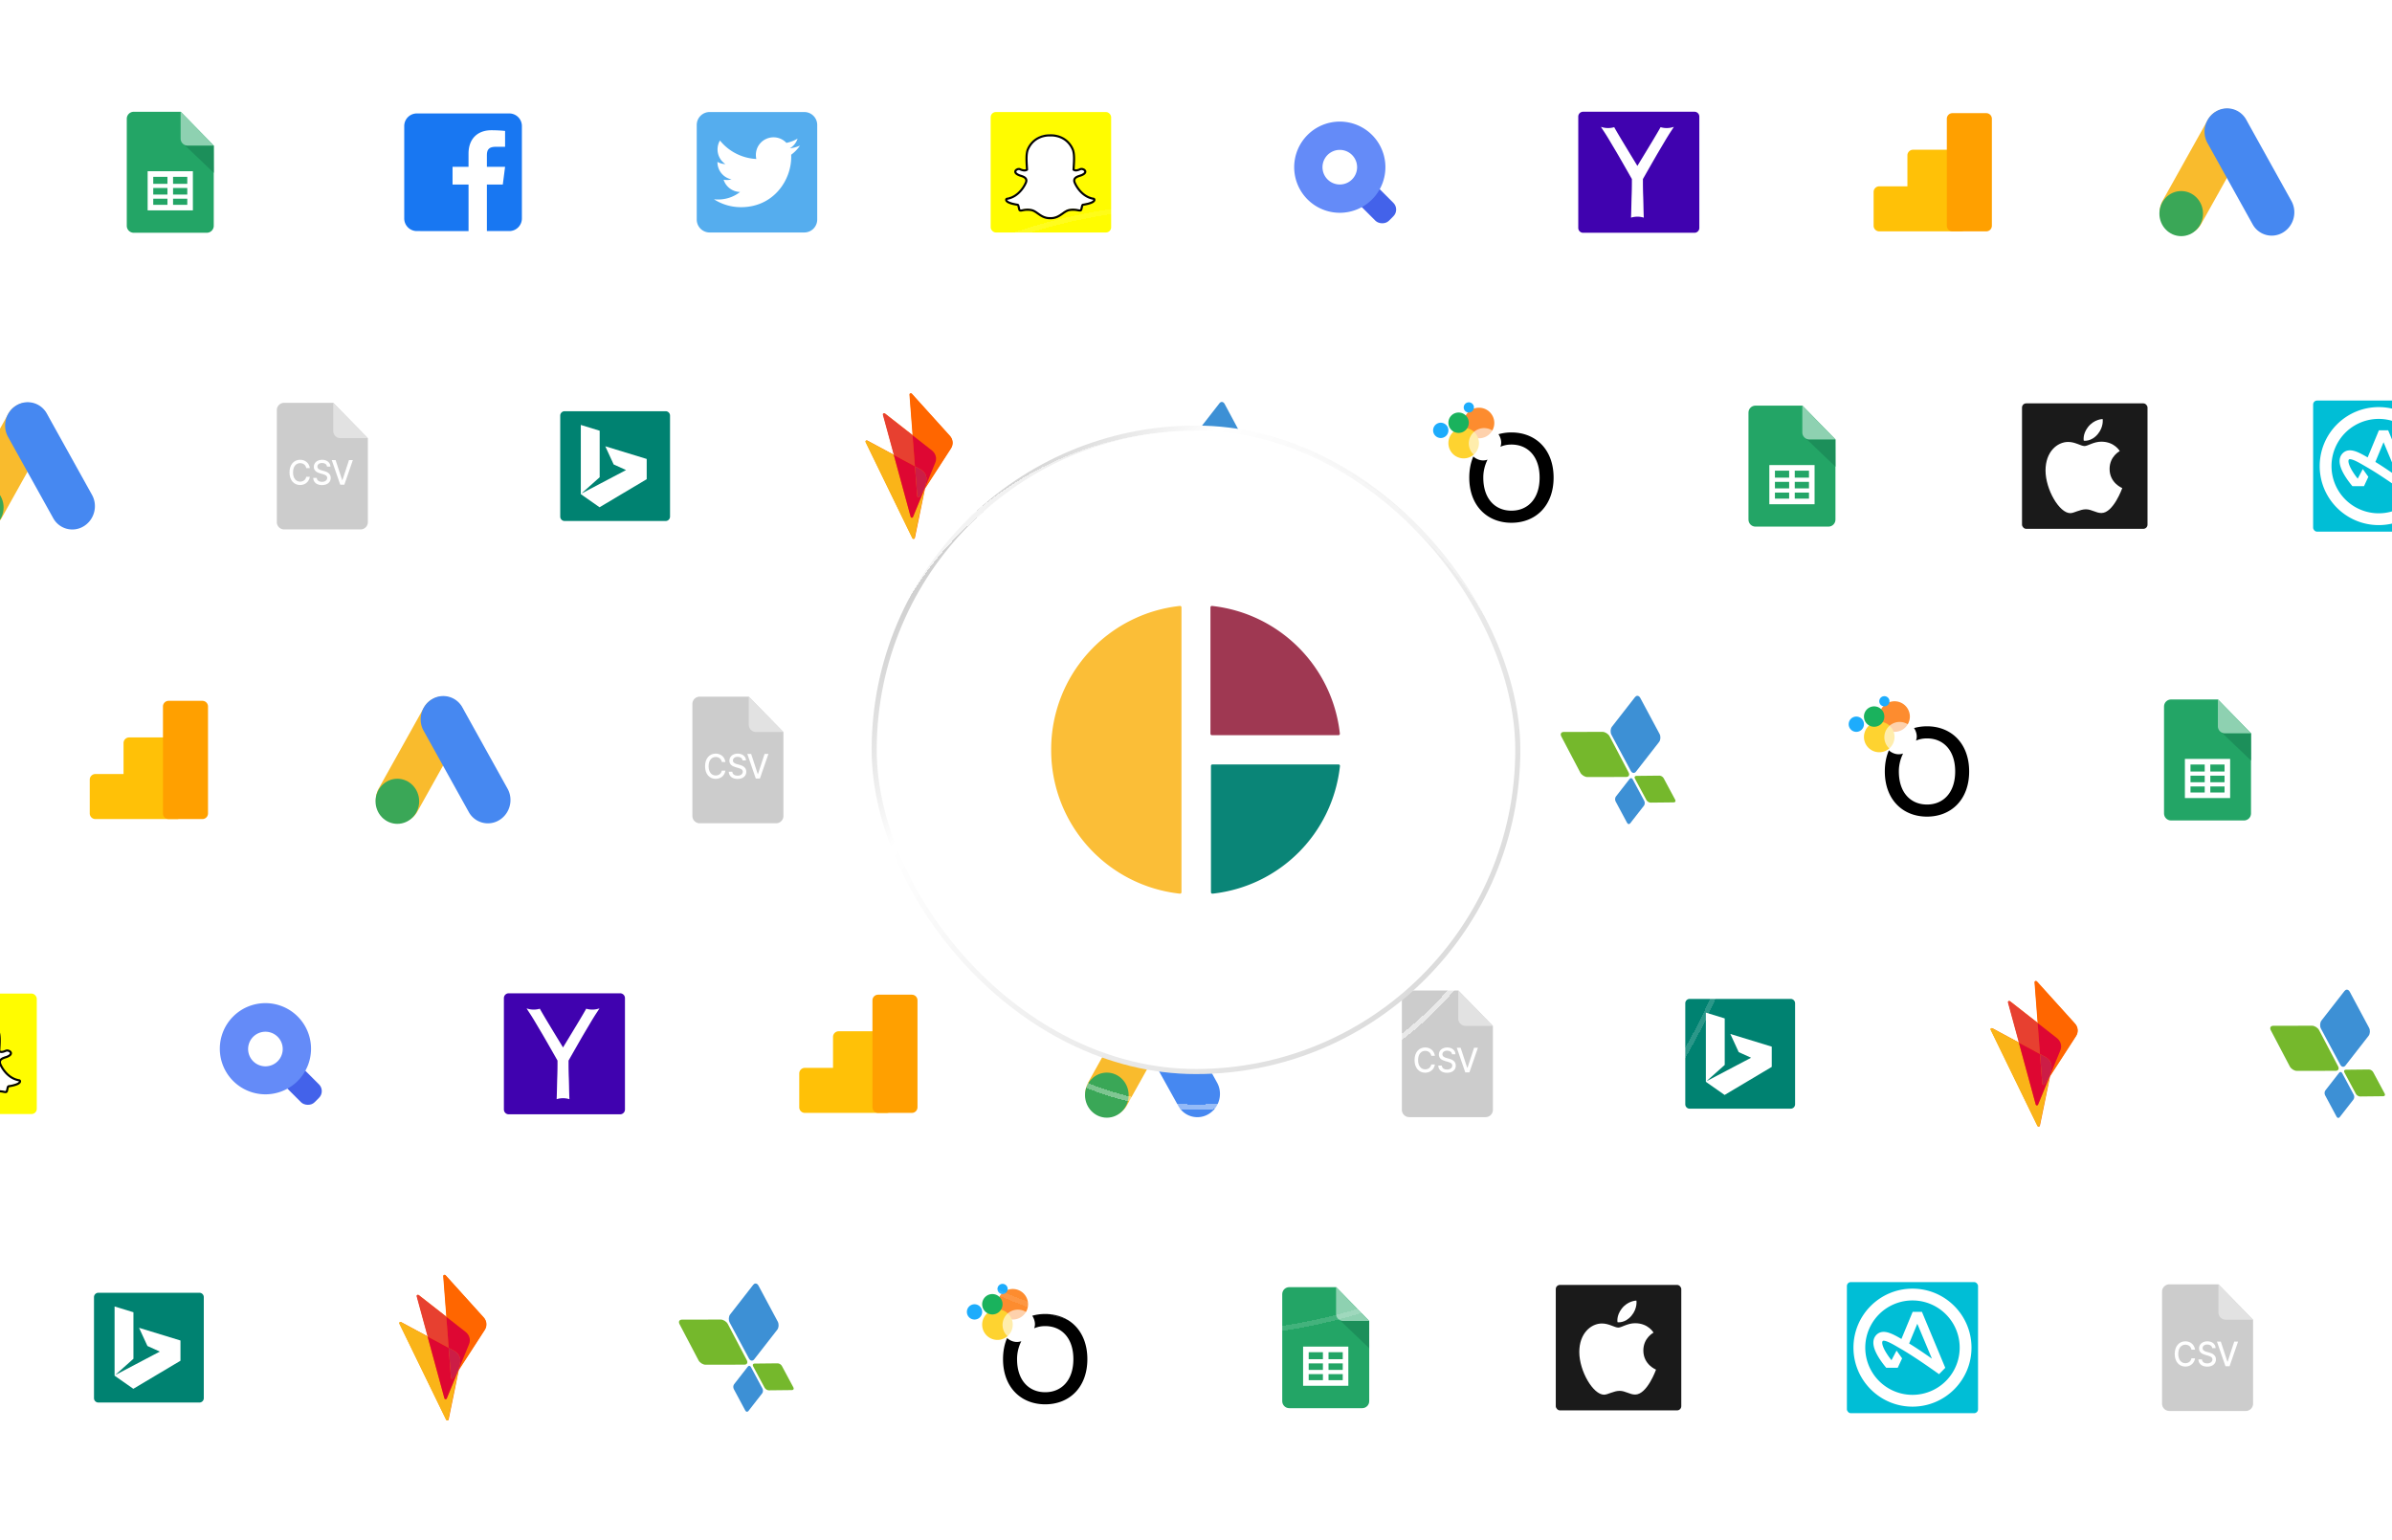<svg xmlns="http://www.w3.org/2000/svg" width="472" height="304" fill="none"><g clip-path="url(#a)"><rect width="40" height="40" x="13.375" y="14" fill="#fff" rx="10.667"/><path fill="#23A566" d="M42.18 44.564a1.38 1.38 0 0 1-1.38 1.38H26.395a1.38 1.38 0 0 1-1.38-1.38V23.442c0-.763.618-1.38 1.38-1.38h9.261l6.523 6.68v15.822z"/><path fill="#1C8F5A" d="m36.375 28.573 5.803 5.545-.017-5.384h-5.137a1.38 1.38 0 0 1-.646-.16h-.003z"/><path fill="#8ED1B1" d="M42.175 28.733h-5.154a1.38 1.38 0 0 1-1.38-1.38v-5.297l6.535 6.677z"/><path fill="#fff" fill-rule="evenodd" d="M38.06 41.527h-8.927v-7.73h8.927v7.73zM34.15 34.9v1.381h2.807v-1.38H34.15zm0 2.209v1.288h2.807V37.11H34.15zm0 2.117v1.197h2.807v-1.197H34.15zm-1.105 1.197v-1.197h-2.807v1.197h2.807zm0-2.026V37.11h-2.807v1.288h2.807zm0-2.116v-1.38h-2.807v1.38h2.807z" clip-rule="evenodd"/><rect width="40" height="40" x="71.375" y="14" fill="#fff" rx="10.667"/><path fill="#1877F2" d="M102.982 24.88v18.24a2.488 2.488 0 0 1-2.487 2.488h-4.42v-9.183h3.14l.45-3.503h-3.59v-2.239c0-1.015.279-1.705 1.735-1.705h1.855v-3.13c-.32-.041-1.42-.14-2.705-.14-2.674 0-4.508 1.633-4.508 4.633v2.586H89.3v3.503h3.156v9.178H82.253a2.488 2.488 0 0 1-2.487-2.487V24.879a2.488 2.488 0 0 1 2.487-2.487h18.242a2.488 2.488 0 0 1 2.487 2.487z"/><rect width="40" height="40" x="129.375" y="14" fill="#fff" rx="10.667"/><path fill="#55ADEE" d="M158.709 22.114h-18.678a2.548 2.548 0 0 0-2.547 2.547v18.678a2.548 2.548 0 0 0 2.547 2.547h18.678a2.547 2.547 0 0 0 2.547-2.547V24.661a2.547 2.547 0 0 0-2.547-2.547zm-2.594 8.426c.01.149.01.303.01.451 0 4.6-3.502 9.902-9.901 9.902a9.858 9.858 0 0 1-5.344-1.56c.282.032.552.042.839.042a6.977 6.977 0 0 0 4.319-1.486 3.486 3.486 0 0 1-3.253-2.414c.536.08 1.019.08 1.571-.064a3.48 3.48 0 0 1-2.786-3.417v-.042a3.48 3.48 0 0 0 1.571.44 3.473 3.473 0 0 1-1.55-2.897c0-.647.17-1.242.473-1.756a9.881 9.881 0 0 0 7.174 3.64c-.494-2.362 1.273-4.277 3.396-4.277 1.003 0 1.905.42 2.541 1.098a6.82 6.82 0 0 0 2.208-.838 3.473 3.473 0 0 1-1.528 1.916 6.935 6.935 0 0 0 2.005-.542 7.32 7.32 0 0 1-1.745 1.804z"/><rect width="40" height="40" x="187.375" y="14" fill="#fff" rx="10.667"/><rect width="23.772" height="23.772" x="195.484" y="22.114" fill="#FFFC00" rx="1.019"/><path fill="#fff" d="M207.274 42.913c-.05 0-.097-.002-.133-.004a1.02 1.02 0 0 1-.087.004c-1.036 0-1.729-.49-2.341-.923-.438-.31-.851-.602-1.336-.683a4.306 4.306 0 0 0-.703-.059c-.411 0-.737.064-.975.11a2.111 2.111 0 0 1-.369.053c-.103 0-.227-.022-.278-.199a5.538 5.538 0 0 1-.099-.404c-.071-.324-.122-.523-.244-.541-1.3-.2-2.068-.496-2.221-.854a.364.364 0 0 1-.027-.113.21.21 0 0 1 .175-.217c1.032-.17 1.95-.716 2.728-1.623a6.128 6.128 0 0 0 .935-1.456c.15-.305.18-.567.089-.782-.167-.395-.722-.57-1.089-.687-.091-.029-.178-.056-.246-.084-.326-.128-.861-.4-.79-.774.052-.274.414-.464.706-.464.081 0 .153.014.213.043.331.154.627.233.883.233.317 0 .471-.121.508-.155l-.031-.52c-.075-1.187-.168-2.663.21-3.509 1.13-2.533 3.526-2.73 4.233-2.73a195 195 0 0 0 .35-.004c.71 0 3.111.197 4.241 2.732.378.847.285 2.325.21 3.512l-.003.057c-.011.16-.02.313-.028.461.035.032.175.143.461.154.243-.009.523-.087.831-.231a.657.657 0 0 1 .272-.054c.109 0 .219.021.311.06l.004.001c.262.093.433.278.437.473.003.182-.132.453-.796.716a3.849 3.849 0 0 1-.246.083c-.367.117-.922.293-1.089.687-.091.214-.061.477.089.782l.004.01c.047.108 1.165 2.657 3.659 3.068a.208.208 0 0 1 .175.218.344.344 0 0 1-.028.114c-.152.355-.92.65-2.22.851-.122.02-.173.216-.244.54a5.341 5.341 0 0 1-.099.4c-.038.13-.122.193-.257.193h-.02c-.088 0-.213-.016-.37-.047a4.867 4.867 0 0 0-.975-.103c-.229 0-.465.02-.704.06-.483.08-.897.372-1.334.681-.613.434-1.306.924-2.342.924"/><path fill="#020202" d="M207.419 26.93c.668 0 2.967.179 4.051 2.608.356.8.265 2.249.192 3.413-.012.184-.023.363-.032.534l-.004.074.049.055c.02.022.205.215.618.231h.013c.273-.01.58-.095.914-.25a.443.443 0 0 1 .183-.035c.079 0 .163.015.232.044l.011.004c.174.061.298.177.3.281.001.06-.043.272-.663.517-.061.024-.141.05-.233.079-.404.128-1.013.322-1.218.805-.116.272-.084.594.093.955.074.17 1.225 2.765 3.817 3.192a.12.12 0 0 1-.01.042c-.044.104-.323.46-2.061.729-.272.042-.338.346-.416.7-.028.128-.056.256-.095.388-.012.04-.014.042-.057.042h-.02c-.077 0-.194-.016-.33-.043a5.097 5.097 0 0 0-1.015-.107 4.45 4.45 0 0 0-.738.063c-.531.088-.964.394-1.422.718-.615.434-1.25.884-2.22.884a2.45 2.45 0 0 1-.125-.003h-.022a.867.867 0 0 1-.072.003c-.97 0-1.606-.45-2.221-.884-.458-.324-.89-.63-1.422-.718a4.501 4.501 0 0 0-.737-.063c-.431 0-.769.066-1.015.115-.136.026-.253.049-.33.049-.063 0-.064-.004-.077-.05a5.773 5.773 0 0 1-.096-.39c-.077-.354-.144-.66-.415-.702-1.738-.269-2.017-.627-2.061-.73a.125.125 0 0 1-.011-.042c2.592-.427 3.744-3.022 3.817-3.193.178-.361.21-.682.094-.955-.205-.483-.815-.677-1.218-.805a3.667 3.667 0 0 1-.233-.078c-.524-.207-.685-.416-.661-.542.028-.146.28-.294.5-.294a.3.3 0 0 1 .125.023c.358.168.685.253.972.253.45 0 .65-.21.672-.234l.049-.054-.004-.073c-.009-.171-.021-.35-.032-.534-.073-1.165-.165-2.613.192-3.413 1.079-2.42 3.367-2.607 4.043-2.607l.31-.002h.039zm0-.418h-.044l-.307.003a5.16 5.16 0 0 0-2.037.431 4.54 4.54 0 0 0-1.3.862 4.86 4.86 0 0 0-1.086 1.561c-.398.893-.304 2.398-.228 3.607v.002l.025.396a.698.698 0 0 1-.293.055c-.225 0-.492-.072-.794-.213a.709.709 0 0 0-.302-.063c-.18 0-.37.053-.534.15-.207.122-.341.293-.377.484-.024.126-.023.374.254.627.152.139.375.267.664.38.075.03.165.06.26.09.33.104.83.263.96.57.066.155.038.36-.084.606l-.009.02a5.926 5.926 0 0 1-.897 1.394 5.054 5.054 0 0 1-1.083.958 3.984 3.984 0 0 1-1.521.594.415.415 0 0 0-.349.435.536.536 0 0 0 .043.182v.001c.085.2.283.368.604.518.392.182.978.335 1.742.455.039.073.079.258.107.384.029.135.059.273.103.42.046.158.167.348.478.348.117 0 .253-.026.409-.057.23-.045.544-.106.935-.106.218 0 .443.019.669.057.437.072.814.338 1.249.646.638.451 1.36.961 2.462.961.03 0 .061 0 .09-.003.037.002.082.003.13.003 1.103 0 1.824-.51 2.461-.96l.001-.001c.436-.308.812-.574 1.249-.646.226-.038.451-.057.668-.057.375 0 .671.048.936.1.172.033.306.05.409.05h.021a.452.452 0 0 0 .458-.343 6.1 6.1 0 0 0 .102-.415c.026-.119.067-.308.106-.383.765-.12 1.351-.273 1.743-.455.32-.148.517-.317.603-.515a.52.52 0 0 0 .044-.184.418.418 0 0 0-.349-.436c-2.383-.392-3.456-2.84-3.501-2.945a1.335 1.335 0 0 0-.009-.02c-.122-.247-.15-.452-.084-.607.13-.307.629-.465.959-.57a3.97 3.97 0 0 0 .261-.088c.325-.129.558-.268.711-.426.183-.189.219-.37.217-.488-.006-.286-.225-.54-.573-.665a1.02 1.02 0 0 0-.388-.074.867.867 0 0 0-.36.074c-.279.13-.529.201-.743.212a.675.675 0 0 1-.246-.054l.021-.346.003-.051c.077-1.21.172-2.716-.227-3.61a4.875 4.875 0 0 0-1.09-1.565 4.556 4.556 0 0 0-1.305-.862 5.189 5.189 0 0 0-2.037-.428z"/><rect width="40" height="40" x="245.375" y="14" fill="#fff" rx="10.667"/><rect width="5" height="9" x="266.375" y="38.536" fill="#4362EA" rx="1.875" transform="rotate(-45 266.375 38.536)"/><path fill="#648BF8" d="M273.375 33a9 9 0 0 1-9 9 9 9 0 0 1-9-9 9 9 0 0 1 9-9 9 9 0 0 1 9 9zm-12.414 0a3.414 3.414 0 1 0 6.828.001 3.414 3.414 0 0 0-6.828 0z"/><rect width="40" height="40" x="303.375" y="14" fill="#fff" rx="10.667"/><path fill="#4002AF" fill-rule="evenodd" d="M312.385 22.056a.956.956 0 0 0-.955.955V44.99c0 .528.428.956.955.956h21.978a.956.956 0 0 0 .956-.956V23.011a.956.956 0 0 0-.956-.955h-21.978zm17.749 3.234.156-.246-.003-.002-.282.08c-.36.104-.727.154-1.122.154a4.11 4.11 0 0 1-1.123-.15l-.086-.024-.042.077c-.689 1.244-2.525 4.262-3.648 6.108l-.041.067-.161.266c-.309.508-.552.908-.682 1.125l-.002-.002-.002.002a238 238 0 0 0-.843-1.39l-.041-.068c-1.123-1.846-2.959-4.864-3.648-6.108l-.042-.077-.086.023c-.352.1-.73.15-1.123.15-.394 0-.762-.05-1.122-.153l-.282-.08.001.002.155.246c.146.232.277.43.46.704.244.365.699 1.086 1.244 2.013a241.876 241.876 0 0 0 .531.897c.369.618.786 1.32 1.109 1.879l.413.72.109.19c.328.57.663 1.152.984 1.718.371.651.734 1.29 1.096 1.93v.64c0 .89-.019 1.857-.052 2.722-.015.394-.031 1.096-.049 1.838-.019.886-.041 1.8-.063 2.261l-.007.14v.017l.149-.043c.059-.017.118-.033.179-.046.183-.039.38-.07.572-.088a4.5 4.5 0 0 1 .358-.015h.004a4.232 4.232 0 0 1 1.109.149l.149.043-.001-.018-.007-.139c-.021-.437-.04-1.28-.06-2.118l-.003-.143-.004-.196c-.016-.668-.03-1.283-.045-1.642a73.914 73.914 0 0 1-.052-2.722v-.64a1118.532 1118.532 0 0 1 2.189-3.838l.414-.72c.312-.538.709-1.208 1.066-1.809l.042-.07.117-.198c.152-.256.295-.495.415-.7.545-.926.999-1.647 1.244-2.012.183-.275.313-.473.459-.704z" clip-rule="evenodd"/><rect width="40" height="40" x="361.375" y="14" fill="#fff" rx="10.667"/><path fill="#FFC107" d="M376.378 36.778v-6.111a1.11 1.11 0 0 1 1.111-1.111h9.444a1.11 1.11 0 0 1 1.111 1.11v13.89a1.11 1.11 0 0 1-1.111 1.11h-16.111a1.11 1.11 0 0 1-1.111-1.11v-6.667a1.11 1.11 0 0 1 1.111-1.111h5.556z"/><path fill="#FFA000" d="M391.934 22.333h-6.667c-.613 0-1.111.498-1.111 1.111v21.112c0 .613.498 1.11 1.111 1.11h6.667a1.11 1.11 0 0 0 1.111-1.11V23.444a1.11 1.11 0 0 0-1.111-1.11z"/><rect width="40" height="40" x="419.375" y="14" fill="#fff" rx="10.667"/><path fill="#F9BB2D" d="M435.627 23.697a4.291 4.291 0 0 1 5.982-1.604c2.107 1.258 2.845 4.015 1.648 6.159l-8.882 15.907a4.291 4.291 0 0 1-5.982 1.604c-2.107-1.258-2.845-4.015-1.648-6.159l8.882-15.907z"/><path fill="#4688F1" d="M435.583 28.225c-1.201-2.162-.46-4.943 1.654-6.211a4.295 4.295 0 0 1 6.003 1.617l8.914 16.043c1.201 2.162.46 4.943-1.655 6.211a4.295 4.295 0 0 1-6.003-1.617l-8.913-16.043z"/><path fill="#3AA757" d="M434.709 42.161c0 2.458-1.927 4.45-4.304 4.45-2.377 0-4.303-1.992-4.303-4.45s1.926-4.45 4.303-4.45 4.304 1.992 4.304 4.45z"/><rect width="40" height="40" x="-14.625" y="72" fill="#fff" rx="10.667"/><path fill="#F9BB2D" d="M1.627 81.697a4.291 4.291 0 0 1 5.982-1.603c2.107 1.258 2.845 4.015 1.648 6.158L.375 102.16a4.291 4.291 0 0 1-5.982 1.603c-2.107-1.258-2.845-4.015-1.648-6.158l8.882-15.908z"/><path fill="#4688F1" d="M1.583 86.225c-1.2-2.161-.46-4.942 1.654-6.21A4.295 4.295 0 0 1 9.24 81.63l8.914 16.044c1.2 2.161.46 4.942-1.654 6.211a4.296 4.296 0 0 1-6.004-1.617L1.583 86.225z"/><path fill="#3AA757" d="M.709 100.161c0 2.458-1.927 4.45-4.304 4.45-2.377 0-4.303-1.992-4.303-4.45 0-2.457 1.926-4.45 4.303-4.45S.71 97.704.71 100.161z"/><rect width="40" height="40" x="43.375" y="72" fill="#fff" rx="10.667"/><path fill="#CCC" d="M72.588 103.055c0 .797-.647 1.445-1.445 1.445H56.07a1.446 1.446 0 0 1-1.445-1.445V80.951c0-.798.647-1.445 1.445-1.445h9.692l6.826 6.991v16.558z"/><path fill="#E2E2E2" d="M72.589 86.489h-5.394a1.445 1.445 0 0 1-1.445-1.446V79.5l6.839 6.989z"/><path fill="#fff" d="M61.142 92.395c-.159-1.038-.939-1.645-1.923-1.645-1.205 0-2.094.94-2.094 2.493 0 1.552.884 2.493 2.094 2.493 1.023 0 1.77-.669 1.923-1.628l-.71-.002c-.12.62-.62.962-1.209.962-.798 0-1.4-.638-1.4-1.825 0-1.178.6-1.825 1.403-1.825.593 0 1.09.349 1.207.977h.71zm3.38-.304h.678c-.02-.777-.68-1.341-1.626-1.341-.934 0-1.65.557-1.65 1.393 0 .676.463 1.072 1.211 1.282l.55.157c.498.137.883.308.883.74 0 .473-.435.786-1.032.786-.541 0-.992-.251-1.033-.78H61.8c.045.88.698 1.422 1.741 1.422 1.094 0 1.723-.6 1.723-1.422 0-.874-.748-1.213-1.339-1.365l-.454-.123c-.364-.097-.848-.275-.846-.74 0-.412.361-.717.934-.717.535 0 .914.26.964.708zm1.7-1.275h-.76l1.676 4.853h.811l1.676-4.853h-.76L67.57 94.77h-.052l-1.296-3.953z"/><rect width="40" height="40" x="101.375" y="72" fill="#fff" rx="10.667"/><path fill="#008271" fill-rule="evenodd" d="M111.414 81.167a.867.867 0 0 0-.867.867v19.933c0 .479.388.867.867.867h19.933a.867.867 0 0 0 .867-.867V82.034a.867.867 0 0 0-.867-.867h-19.933zm9.677 10.506-1.654-3.587 8.173 2.504v3.995l-9.302 5.54-3.699-2.592V83.875l3.722 1.14v9.183l-3.614 3.221 8.819-4.64-2.445-1.106z" clip-rule="evenodd"/><rect width="40" height="40" x="159.375" y="72" fill="#fff" rx="10.667"/><path fill="#F60" fill-rule="evenodd" d="m187.451 86.026-7.51-8.317c-.149-.163-.438-.057-.422.153l.618 8.056-5.485-4.291c-.176-.137-.441.012-.385.218l2.168 7.957-5.263-2.836c-.199-.107-.432.083-.338.276l9.239 18.999c.095.195.408.161.451-.048l2.008-9.749 5.131-7.93c.511-.788.426-1.785-.212-2.49v.002z" clip-rule="evenodd"/><path fill="#E74030" fill-rule="evenodd" d="m180.073 85.918-5.485-4.291c-.175-.137-.441.012-.385.217l2.169 7.956 4.171 2.248-.47-6.133v.003z" clip-rule="evenodd"/><path fill="#FAB418" fill-rule="evenodd" d="M180.157 102.048c-.082.2-.397.184-.453-.023l-3.332-12.227-5.263-2.835c-.199-.108-.431.082-.338.275l9.24 19c.095.195.407.162.451-.048l2.007-9.746-.034.052-2.278 5.551v.001z" clip-rule="evenodd"/><path fill="#DE0732" fill-rule="evenodd" d="m180.153 102.048 2.278-5.548-.998 1.542c-.118.183-.425.117-.442-.096l-.451-5.898-4.173-2.246 3.332 12.223c.056.207.371.224.453.024" clip-rule="evenodd"/><path fill="#F60" fill-rule="evenodd" d="m187.385 86.026-7.511-8.317c-.147-.163-.436-.057-.42.153l.617 8.056 3.81 2.981c.76.595 1.031 1.56.68 2.415l-2.082 5.072-.012.06 5.131-7.93c.511-.788.425-1.785-.213-2.49" clip-rule="evenodd"/><path fill="#DE0733" fill-rule="evenodd" d="M181.651 92.646c.863.466 1.314 1.375 1.129 2.275l-.301 1.464 2.082-5.071c.351-.855.079-1.82-.681-2.415l-3.81-2.98.47 6.13 1.111.6v-.003z" clip-rule="evenodd"/><path fill="#000" fill-rule="evenodd" d="m182.438 96.507.036-.056.012-.065" clip-rule="evenodd"/><path fill="#000" fill-rule="evenodd" d="m182.438 96.507.036-.056.012-.065" clip-rule="evenodd"/><path fill="#CC1D46" fill-rule="evenodd" d="m181.658 92.647-1.111-.598.452 5.898c.016.213.323.279.442.095l.997-1.542.048-.114.301-1.464c.186-.9-.266-1.81-1.129-2.275" clip-rule="evenodd"/><rect width="40" height="40" x="217.375" y="72" fill="#fff" rx="10.667"/><path fill="#75B82C" d="m226.084 87.357 3.747 7.137c.256.487.886.881 1.407.88l7.644-.016c.521-.001.737-.397.481-.884l-3.747-7.137c-.256-.487-.886-.88-1.407-.88l-7.644.017h-.035c-.495.019-.696.407-.446.883zm14.521 8.317 2.269 4.233c.154.289.532.521.843.517l4.553-.048c.312-.003.437-.24.283-.529l-2.269-4.233c-.154-.29-.532-.52-.842-.517l-4.554.048h-.016c-.299.01-.419.244-.267.529z"/><path fill="#3D90D5" d="m240.629 79.598-4.553 5.844c-.311.4-.353 1.115-.093 1.6l3.807 7.105c.26.485.722.555 1.033.157l4.554-5.846c.311-.399.352-1.115.092-1.6l-3.806-7.105c-.151-.28-.369-.422-.587-.414-.158.006-.316.091-.447.259zm-1.063 16.146-2.714 3.483c-.186.238-.209.664-.055.953l2.268 4.234c.156.289.431.33.616.092l2.714-3.482c.185-.238.209-.665.055-.953l-2.269-4.234c-.089-.167-.219-.252-.349-.247a.356.356 0 0 0-.266.154z"/><rect width="40" height="40" x="275.375" y="72" fill="#fff" rx="10.667"/><path fill="#000" d="M298.247 85.357c4.78 0 8.316 3.365 8.316 8.915 0 5.551-3.536 8.915-8.316 8.915-4.798 0-8.325-3.373-8.325-8.915 0-1.578.285-2.98.804-4.178.368.387 1.519 1.098 2.803.633a7.86 7.86 0 0 0-.838 3.545c0 4.229 2.372 6.526 5.556 6.526 3.175 0 5.556-2.297 5.556-6.526 0-4.228-2.381-6.525-5.556-6.525-.806 0-1.51.147-2.187.436.449-1.043-.159-2.194-.378-2.474a9.21 9.21 0 0 1 2.565-.352z"/><path fill="#FD8C2F" d="M294.863 83.437a3.018 3.018 0 1 1-6.035 0 3.018 3.018 0 0 1 6.035 0z"/><path fill="#FED330" d="M291.839 87.46a3.017 3.017 0 1 1-6.035 0 3.017 3.017 0 0 1 6.035 0z"/><path fill="#1AB25D" d="M289.828 83.437a2.012 2.012 0 1 1-4.024 0 2.012 2.012 0 0 1 4.024 0z"/><path fill="#1DACFC" d="M290.84 80.42a1.006 1.006 0 1 1-2.013-.001 1.006 1.006 0 0 1 2.013 0zm-5.034 4.526a1.508 1.508 0 1 1-3.017 0 1.508 1.508 0 0 1 3.017 0z"/><path fill="#fff" fill-opacity=".6" d="M295.863 87.46a3.018 3.018 0 1 1-6.035 0 3.018 3.018 0 0 1 6.035 0z"/><rect width="40" height="40" x="333.375" y="72" fill="#fff" rx="10.667"/><path fill="#23A566" d="M362.18 102.564c0 .762-.618 1.381-1.381 1.381h-14.403c-.762 0-1.38-.619-1.38-1.381V81.442c0-.763.618-1.38 1.38-1.38h9.262l6.522 6.68v15.822z"/><path fill="#1C8F5A" d="m356.375 86.573 5.803 5.545-.017-5.384h-5.137c-.233 0-.454-.058-.646-.16h-.003z"/><path fill="#8ED1B1" d="M362.175 86.734h-5.154a1.38 1.38 0 0 1-1.38-1.381v-5.297l6.534 6.678z"/><path fill="#fff" fill-rule="evenodd" d="M358.06 99.527h-8.927v-7.731h8.927v7.73zm-3.911-6.627v1.38h2.807V92.9h-2.807zm0 2.209v1.288h2.807v-1.288h-2.807zm0 2.117v1.196h2.807v-1.196h-2.807zm-1.105 1.196v-1.196h-2.807v1.196h2.807zm0-2.025v-1.288h-2.807v1.288h2.807zm0-2.116V92.9h-2.807v1.38h2.807z" clip-rule="evenodd"/><rect width="40" height="40" x="391.375" y="72" fill="#fff" rx="10.667"/><rect width="24.766" height="24.766" x="398.992" y="79.617" fill="#1A1A1A" rx=".826"/><g clip-path="url(#b)"><path fill="#fff" d="M411.988 84.33c1.22-1.61 2.917-1.617 2.917-1.617s.252 1.512-.96 2.969c-1.295 1.555-2.766 1.301-2.766 1.301s-.277-1.223.809-2.654zm-.654 3.712c.628 0 1.793-.863 3.31-.863 2.61 0 3.637 1.858 3.637 1.858s-2.008 1.027-2.008 3.52c0 2.81 2.502 3.78 2.502 3.78s-1.749 4.923-4.112 4.923c-1.085 0-1.929-.732-3.072-.732-1.166 0-2.322.759-3.075.759-2.157 0-4.883-4.67-4.883-8.425 0-3.693 2.307-5.631 4.471-5.631 1.407 0 2.498.811 3.23.811z"/></g><rect width="40" height="40" x="449.375" y="72" fill="#fff" rx="10.667"/><rect width="25.878" height="25.878" x="456.438" y="79.061" fill="#00BED6" rx=".776"/><path fill="#fff" fill-rule="evenodd" d="M469.379 103.645c6.432 0 11.645-5.214 11.645-11.645 0-6.431-5.213-11.645-11.645-11.645-6.431 0-11.645 5.214-11.645 11.645 0 6.431 5.214 11.645 11.645 11.645zm0-2.329a9.316 9.316 0 1 0 0-18.632 9.316 9.316 0 0 0 0 18.632z" clip-rule="evenodd"/><path fill="#fff" fill-rule="evenodd" d="m471.242 84.934-1.827.003-2.218 5.347c-.823-.476-1.61-.91-2.293-1.157-.467-.168-.984-.288-1.496-.222-.56.073-1.037.36-1.377.85-.418.604-.425 1.314-.303 1.917.123.61.401 1.24.728 1.827.484.871 1.131 1.745 1.738 2.467h2.276l.861-1.851-1.096-1.533-1 1.898a13.84 13.84 0 0 1-1.253-1.83c-.283-.51-.469-.962-.542-1.324-.074-.37-.011-.522.026-.575.064-.092.105-.106.167-.114.111-.014.321.005.678.134.659.237 1.479.715 2.53 1.327l.342.198c1.909 1.11 4.568 2.891 7.436 4.944l1.23-1.258-4.607-11.048zm1.974 9.24c-1.671-1.173-3.177-2.192-4.498-2.996l1.614-3.894 2.884 6.89z" clip-rule="evenodd"/><rect width="40" height="40" x="9.375" y="130" fill="#fff" rx="10.667"/><path fill="#FFC107" d="M24.378 152.778v-6.111a1.11 1.11 0 0 1 1.11-1.111h9.445a1.11 1.11 0 0 1 1.111 1.111v13.889a1.11 1.11 0 0 1-1.11 1.111H18.821a1.111 1.111 0 0 1-1.111-1.111v-6.667a1.11 1.11 0 0 1 1.111-1.111h5.556z"/><path fill="#FFA000" d="M39.934 138.333h-6.667c-.613 0-1.11.498-1.11 1.112v21.111a1.11 1.11 0 0 0 1.11 1.111h6.667c.614 0 1.111-.498 1.111-1.111v-21.111c0-.614-.497-1.112-1.111-1.112z"/><rect width="40" height="40" x="67.375" y="130" fill="#fff" rx="10.667"/><path fill="#F9BB2D" d="M83.627 139.697a4.291 4.291 0 0 1 5.982-1.603c2.107 1.258 2.845 4.015 1.648 6.158l-8.882 15.908a4.291 4.291 0 0 1-5.982 1.603c-2.107-1.258-2.845-4.015-1.648-6.158l8.882-15.908z"/><path fill="#4688F1" d="M83.583 144.225c-1.2-2.162-.46-4.942 1.654-6.211a4.295 4.295 0 0 1 6.003 1.617l8.914 16.044c1.201 2.161.46 4.942-1.654 6.211a4.296 4.296 0 0 1-6.004-1.617l-8.913-16.044z"/><path fill="#3AA757" d="M82.709 158.161c0 2.458-1.927 4.45-4.304 4.45-2.377 0-4.303-1.992-4.303-4.45 0-2.457 1.926-4.45 4.303-4.45s4.304 1.993 4.304 4.45z"/><rect width="40" height="40" x="125.375" y="130" fill="#fff" rx="10.667"/><path fill="#CCC" d="M154.588 161.055c0 .797-.647 1.445-1.445 1.445H138.07a1.446 1.446 0 0 1-1.445-1.445v-22.104c0-.798.647-1.445 1.445-1.445h9.692l6.826 6.991v16.558z"/><path fill="#E2E2E2" d="M154.589 144.488h-5.394a1.445 1.445 0 0 1-1.445-1.445V137.5l6.839 6.988z"/><path fill="#fff" d="M143.142 150.395c-.159-1.038-.939-1.645-1.923-1.645-1.205 0-2.094.941-2.094 2.493s.884 2.493 2.094 2.493c1.023 0 1.771-.668 1.923-1.628l-.709-.003c-.121.621-.621.963-1.21.963-.798 0-1.4-.638-1.4-1.825 0-1.178.6-1.825 1.403-1.825.593 0 1.091.349 1.207.977h.709zm3.38-.304h.678c-.021-.777-.68-1.341-1.626-1.341-.934 0-1.65.557-1.65 1.393 0 .676.463 1.071 1.211 1.282l.551.157c.497.137.882.308.882.739 0 .474-.435.787-1.032.787-.542 0-.992-.251-1.033-.78h-.704c.045.879.698 1.422 1.741 1.422 1.094 0 1.723-.6 1.723-1.422 0-.874-.748-1.213-1.339-1.365l-.454-.123c-.364-.097-.848-.275-.846-.739 0-.413.361-.718.934-.718.535 0 .914.26.964.708zm1.7-1.275h-.76l1.676 4.853h.811l1.676-4.853h-.759l-1.296 3.953h-.052l-1.296-3.953z"/><rect width="40" height="40" x="183.375" y="130" fill="#fff" rx="10.667"/><path fill="#008271" fill-rule="evenodd" d="M193.414 139.167a.867.867 0 0 0-.867.867v19.933c0 .479.388.867.867.867h19.933a.867.867 0 0 0 .867-.867v-19.933a.867.867 0 0 0-.867-.867h-19.933zm9.677 10.506-1.654-3.587 8.173 2.504v3.995l-9.302 5.54-3.699-2.592v-13.658l3.722 1.14v9.183l-3.614 3.221 8.819-4.64-2.445-1.106z" clip-rule="evenodd"/><rect width="40" height="40" x="241.375" y="130" fill="#fff" rx="10.667"/><path fill="#F60" fill-rule="evenodd" d="m269.451 144.026-7.51-8.317c-.149-.163-.438-.057-.422.154l.618 8.055-5.485-4.291c-.176-.137-.441.012-.385.218l2.168 7.957-5.263-2.836c-.199-.107-.432.083-.338.276l9.239 18.999c.095.195.408.161.451-.048l2.008-9.749 5.131-7.931c.511-.787.426-1.784-.212-2.49v.003z" clip-rule="evenodd"/><path fill="#E74030" fill-rule="evenodd" d="m262.073 143.918-5.485-4.291c-.175-.138-.441.012-.385.217l2.169 7.956 4.171 2.248-.47-6.133v.003z" clip-rule="evenodd"/><path fill="#FAB418" fill-rule="evenodd" d="M262.157 160.048c-.082.2-.397.184-.453-.023l-3.332-12.227-5.263-2.835c-.199-.108-.431.082-.338.275l9.24 19c.095.195.407.162.451-.048l2.007-9.746-.034.052-2.278 5.551v.001z" clip-rule="evenodd"/><path fill="#DE0732" fill-rule="evenodd" d="m262.153 160.048 2.278-5.548-.998 1.542c-.118.183-.425.117-.442-.096l-.451-5.898-4.173-2.246 3.332 12.223c.056.207.371.224.453.024" clip-rule="evenodd"/><path fill="#F60" fill-rule="evenodd" d="m269.385 144.026-7.511-8.317c-.147-.163-.436-.057-.42.154l.617 8.055 3.81 2.981c.76.595 1.031 1.56.68 2.416l-2.082 5.071-.012.061 5.131-7.931c.511-.788.425-1.784-.213-2.49" clip-rule="evenodd"/><path fill="#DE0733" fill-rule="evenodd" d="M263.651 150.646c.863.466 1.314 1.375 1.129 2.275l-.301 1.464 2.082-5.071c.351-.855.079-1.821-.681-2.415l-3.81-2.98.47 6.13 1.111.599v-.002z" clip-rule="evenodd"/><path fill="#000" fill-rule="evenodd" d="m264.438 154.507.036-.056.012-.065" clip-rule="evenodd"/><path fill="#000" fill-rule="evenodd" d="m264.438 154.507.036-.056.012-.065" clip-rule="evenodd"/><path fill="#CC1D46" fill-rule="evenodd" d="m263.658 150.647-1.111-.598.452 5.898c.016.213.323.279.442.095l.997-1.542.048-.114.301-1.464c.186-.9-.266-1.81-1.129-2.275" clip-rule="evenodd"/><rect width="40" height="40" x="299.375" y="130" fill="#fff" rx="10.667"/><path fill="#75B82C" d="m308.084 145.357 3.747 7.137c.256.487.886.881 1.407.88l7.644-.016c.521-.001.737-.397.481-.884l-3.747-7.137c-.256-.487-.886-.88-1.407-.879l-7.644.016h-.035c-.495.019-.696.407-.446.883zm14.521 8.316 2.269 4.234c.154.289.532.521.843.517l4.553-.048c.312-.003.437-.24.283-.529l-2.269-4.233c-.154-.289-.532-.52-.842-.517l-4.554.048h-.016c-.299.011-.419.244-.267.528z"/><path fill="#3D90D5" d="m322.629 137.598-4.553 5.844c-.311.4-.353 1.115-.093 1.601l3.807 7.104c.26.485.722.555 1.033.157l4.554-5.846c.311-.399.352-1.115.092-1.6l-3.806-7.105c-.151-.28-.369-.422-.587-.414-.158.006-.316.091-.447.259zm-1.063 16.146-2.714 3.483c-.186.238-.209.664-.055.953l2.268 4.234c.156.289.431.33.616.092l2.714-3.482c.185-.238.209-.665.055-.953l-2.269-4.234c-.089-.167-.219-.252-.349-.247-.094.003-.189.054-.266.154z"/><rect width="40" height="40" x="357.375" y="130" fill="#fff" rx="10.667"/><path fill="#000" d="M380.247 143.357c4.78 0 8.316 3.365 8.316 8.915 0 5.551-3.536 8.915-8.316 8.915-4.798 0-8.325-3.373-8.325-8.915 0-1.578.285-2.98.804-4.178.368.387 1.519 1.098 2.803.633a7.863 7.863 0 0 0-.838 3.545c0 4.229 2.372 6.526 5.556 6.526 3.175 0 5.556-2.297 5.556-6.526 0-4.228-2.381-6.525-5.556-6.525-.806 0-1.51.147-2.187.436.449-1.043-.159-2.194-.378-2.474.8-.232 1.66-.352 2.565-.352z"/><path fill="#FD8C2F" d="M376.863 141.437a3.017 3.017 0 1 1-6.034 0 3.017 3.017 0 0 1 6.034 0z"/><path fill="#FED330" d="M373.839 145.46a3.017 3.017 0 1 1-6.035 0 3.017 3.017 0 0 1 6.035 0z"/><path fill="#1AB25D" d="M371.828 141.437a2.012 2.012 0 1 1-4.025 0 2.012 2.012 0 0 1 4.025 0z"/><path fill="#1DACFC" d="M372.84 138.42a1.007 1.007 0 1 1-2.014-.002 1.007 1.007 0 0 1 2.014.002zm-5.034 4.526a1.508 1.508 0 1 1-3.016 0 1.508 1.508 0 0 1 3.016 0z"/><path fill="#fff" fill-opacity=".6" d="M377.863 145.46a3.018 3.018 0 1 1-6.035-.001 3.018 3.018 0 0 1 6.035.001z"/><rect width="40" height="40" x="415.375" y="130" fill="#fff" rx="10.667"/><path fill="#23A566" d="M444.18 160.564c0 .762-.618 1.381-1.381 1.381h-14.403c-.762 0-1.38-.619-1.38-1.381v-21.122c0-.763.618-1.38 1.38-1.38h9.262l6.522 6.68v15.822z"/><path fill="#1C8F5A" d="m438.375 144.573 5.803 5.545-.017-5.384h-5.137c-.233 0-.454-.058-.646-.16l-.003-.001z"/><path fill="#8ED1B1" d="M444.175 144.734h-5.154a1.38 1.38 0 0 1-1.38-1.381v-5.297l6.534 6.678z"/><path fill="#fff" fill-rule="evenodd" d="M440.06 157.527h-8.927v-7.731h8.927v7.731zm-3.911-6.627v1.381h2.807V150.9h-2.807zm0 2.209v1.288h2.807v-1.288h-2.807zm0 2.117v1.196h2.807v-1.196h-2.807zm-1.105 1.196v-1.196h-2.807v1.196h2.807zm0-2.025v-1.288h-2.807v1.288h2.807zm0-2.116V150.9h-2.807v1.381h2.807z" clip-rule="evenodd"/><rect width="40" height="40" x="-24.625" y="188" fill="#fff" rx="10.667"/><rect width="23.772" height="23.772" x="-16.516" y="196.114" fill="#FFFC00" rx="1.019"/><path fill="#fff" d="M-4.726 216.912c-.05 0-.097-.001-.133-.003a1.246 1.246 0 0 1-.087.003c-1.036 0-1.73-.489-2.34-.922-.439-.31-.852-.602-1.337-.683a4.362 4.362 0 0 0-.703-.059c-.411 0-.737.064-.975.11a2.117 2.117 0 0 1-.37.053c-.102 0-.226-.022-.277-.199a5.65 5.65 0 0 1-.099-.404c-.07-.324-.122-.522-.244-.541-1.3-.201-2.068-.496-2.22-.854a.335.335 0 0 1-.028-.113.208.208 0 0 1 .175-.218c1.032-.17 1.95-.715 2.728-1.622a6.124 6.124 0 0 0 .935-1.456c.15-.305.18-.568.09-.782-.168-.395-.723-.571-1.09-.687-.091-.029-.178-.056-.246-.084-.326-.128-.86-.4-.79-.774.052-.274.414-.464.706-.464.081 0 .153.014.213.043.33.154.627.233.883.233.318 0 .47-.121.508-.156a56.3 56.3 0 0 0-.031-.52c-.075-1.186-.168-2.662.21-3.508 1.13-2.533 3.526-2.73 4.233-2.73l.35-.004c.71 0 3.11.198 4.241 2.733.378.846.285 2.324.21 3.511l-.003.057-.028.461c.035.032.175.143.46.155.244-.01.524-.088.832-.232a.652.652 0 0 1 .272-.054.83.83 0 0 1 .31.059l.005.002c.262.093.433.278.437.473.003.182-.132.453-.796.716a4.766 4.766 0 0 1-.246.083c-.367.117-.922.293-1.09.687-.09.214-.06.477.09.781l.004.011c.047.108 1.165 2.657 3.66 3.068a.213.213 0 0 1 .174.218.337.337 0 0 1-.028.114c-.152.356-.92.651-2.22.851-.122.019-.173.216-.244.539a5.343 5.343 0 0 1-.099.402c-.038.129-.122.192-.257.192h-.02c-.088 0-.213-.016-.37-.047a4.906 4.906 0 0 0-.975-.103c-.229 0-.465.02-.704.06-.483.08-.897.372-1.334.681-.613.433-1.306.923-2.342.923"/><path fill="#020202" d="M-4.58 200.93c.667 0 2.966.179 4.05 2.608.356.8.265 2.249.192 3.413-.012.185-.023.364-.032.535l-.004.073.049.055c.02.022.205.216.618.232h.013c.273-.01.58-.095.914-.251a.446.446 0 0 1 .183-.035c.08 0 .163.015.232.044l.01.004c.175.062.3.177.301.282.001.059-.043.272-.663.517-.06.024-.14.049-.233.078-.404.129-1.013.322-1.218.805-.116.273-.084.594.093.956.074.17 1.225 2.765 3.817 3.192a.114.114 0 0 1-.01.041c-.044.104-.323.461-2.06.73-.273.041-.34.346-.417.7a5.531 5.531 0 0 1-.095.387c-.012.04-.014.043-.057.043h-.02c-.077 0-.194-.016-.33-.043a5.107 5.107 0 0 0-1.015-.107c-.24 0-.489.021-.738.062-.531.089-.964.395-1.422.718-.615.435-1.25.885-2.22.885-.042 0-.084-.002-.125-.004h-.022a.576.576 0 0 1-.072.004c-.97 0-1.606-.45-2.22-.885-.459-.323-.891-.629-1.423-.718a4.546 4.546 0 0 0-.737-.062c-.431 0-.769.066-1.015.114a2.015 2.015 0 0 1-.33.049c-.063 0-.064-.003-.077-.049-.04-.132-.068-.263-.096-.39-.077-.355-.144-.661-.415-.703-1.738-.268-2.017-.626-2.061-.729a.132.132 0 0 1-.01-.043c2.59-.426 3.743-3.021 3.816-3.192.178-.362.21-.683.094-.956-.205-.483-.815-.676-1.218-.804-.093-.03-.173-.055-.233-.079-.524-.207-.685-.415-.661-.542.028-.145.28-.293.5-.293a.3.3 0 0 1 .125.023c.358.167.685.252.972.252.45 0 .65-.209.672-.233l.049-.055-.004-.073-.032-.534c-.073-1.164-.165-2.612.192-3.412 1.08-2.42 3.367-2.607 4.043-2.607l.31-.003h.04zm0-.418h-.045l-.307.003c-.395 0-1.187.056-2.037.432a4.52 4.52 0 0 0-1.3.862 4.865 4.865 0 0 0-1.086 1.561c-.398.893-.304 2.397-.228 3.606v.002l.025.397a.712.712 0 0 1-.293.055c-.225 0-.492-.072-.794-.214a.716.716 0 0 0-.302-.062c-.18 0-.37.053-.534.15-.207.121-.34.293-.377.483-.024.126-.023.375.254.627.152.139.375.267.664.381.075.03.165.059.26.089.33.105.83.263.96.57.066.155.038.36-.084.607l-.01.02a5.86 5.86 0 0 1-.896 1.393 5.059 5.059 0 0 1-1.083.959 3.986 3.986 0 0 1-1.521.593.42.42 0 0 0-.35.436.557.557 0 0 0 .044.182v.001c.085.199.283.368.604.517.392.182.978.335 1.742.455.04.074.08.258.107.385.029.134.06.272.102.419a.457.457 0 0 0 .479.349c.117 0 .253-.027.41-.057.229-.045.543-.107.934-.107.218 0 .443.019.67.057.436.073.813.339 1.248.647.638.451 1.36.961 2.462.961l.09-.003c.037.001.082.003.13.003 1.103 0 1.824-.511 2.461-.961l.001-.001c.436-.308.812-.573 1.249-.646a4.168 4.168 0 0 1 1.604.043c.172.034.306.05.41.05h.02a.45.45 0 0 0 .458-.343c.042-.143.072-.278.102-.415.026-.118.067-.308.106-.382.765-.12 1.351-.273 1.743-.455.32-.149.517-.318.603-.516a.532.532 0 0 0 .044-.184.415.415 0 0 0-.35-.435c-2.382-.393-3.455-2.841-3.5-2.945a.184.184 0 0 0-.01-.02c-.121-.248-.15-.452-.083-.608.13-.306.63-.465.96-.569.095-.031.185-.059.26-.089.325-.128.558-.268.711-.426.183-.188.219-.369.217-.487-.006-.286-.225-.541-.573-.665a1.015 1.015 0 0 0-.388-.074.863.863 0 0 0-.36.073c-.279.131-.529.202-.743.212a.669.669 0 0 1-.246-.054l.021-.346.003-.051c.077-1.21.172-2.715-.227-3.609a4.877 4.877 0 0 0-1.09-1.566 4.58 4.58 0 0 0-1.305-.862 5.198 5.198 0 0 0-2.037-.428z"/><rect width="40" height="40" x="33.375" y="188" fill="#fff" rx="10.667"/><rect width="5" height="9" x="54.375" y="212.536" fill="#4362EA" rx="1.875" transform="rotate(-45 54.375 212.536)"/><path fill="#648BF8" d="M61.375 207a9 9 0 0 1-9 9 9 9 0 0 1-9-9 9 9 0 0 1 9-9 9 9 0 0 1 9 9zm-12.414 0a3.414 3.414 0 1 0 6.827 0 3.414 3.414 0 0 0-6.827 0z"/><rect width="40" height="40" x="91.375" y="188" fill="#fff" rx="10.667"/><path fill="#4002AF" fill-rule="evenodd" d="M100.385 196.056a.955.955 0 0 0-.955.955v21.978c0 .528.427.956.955.956h21.978a.956.956 0 0 0 .956-.956v-21.978a.955.955 0 0 0-.956-.955h-21.978zm17.749 3.234.156-.247-.003-.001-.282.08c-.36.103-.727.154-1.122.154a4.15 4.15 0 0 1-1.123-.15l-.086-.024-.042.077c-.689 1.244-2.525 4.262-3.648 6.108l-.041.067-.161.266c-.309.508-.552.907-.682 1.125l-.002-.002-.002.002a266.51 266.51 0 0 0-.843-1.391l-.041-.067c-1.123-1.846-2.959-4.864-3.648-6.108l-.042-.077-.086.024a4.15 4.15 0 0 1-1.123.15c-.394 0-.762-.051-1.122-.154l-.282-.08.001.001.155.247c.146.232.277.429.46.704.244.365.699 1.086 1.244 2.013l.414.699.117.198c.369.618.786 1.32 1.109 1.879l.413.72.109.19a686.168 686.168 0 0 1 2.08 3.647v.641c0 .89-.019 1.857-.052 2.722-.015.394-.031 1.096-.049 1.838-.019.885-.041 1.8-.063 2.261l-.007.139v.017l.149-.042c.059-.017.118-.033.179-.046a4.232 4.232 0 0 1 .93-.103h.004a4.232 4.232 0 0 1 .93.103c.06.014.12.029.179.046l.149.042-.001-.017-.007-.139c-.021-.437-.04-1.279-.06-2.118l-.003-.143-.004-.196c-.016-.668-.03-1.283-.045-1.642a73.86 73.86 0 0 1-.052-2.722v-.641a1082.484 1082.484 0 0 1 2.189-3.837l.414-.72c.312-.538.709-1.208 1.066-1.809l.042-.07.117-.198.415-.699c.545-.927.999-1.648 1.244-2.013.183-.275.313-.473.459-.704z" clip-rule="evenodd"/><rect width="40" height="40" x="149.375" y="188" fill="#fff" rx="10.667"/><path fill="#FFC107" d="M164.378 210.778v-6.111a1.11 1.11 0 0 1 1.111-1.111h9.444a1.11 1.11 0 0 1 1.111 1.111v13.889c0 .613-.497 1.111-1.111 1.111h-16.111a1.111 1.111 0 0 1-1.111-1.111v-6.667a1.11 1.11 0 0 1 1.111-1.111h5.556z"/><path fill="#FFA000" d="M179.934 196.333h-6.667c-.613 0-1.111.498-1.111 1.112v21.111c0 .613.498 1.111 1.111 1.111h6.667c.614 0 1.111-.498 1.111-1.111v-21.111c0-.614-.497-1.112-1.111-1.112z"/><rect width="40" height="40" x="207.375" y="188" fill="#fff" rx="10.667"/><path fill="#F9BB2D" d="M223.627 197.697a4.291 4.291 0 0 1 5.982-1.603c2.107 1.258 2.845 4.015 1.648 6.158l-8.882 15.908a4.291 4.291 0 0 1-5.982 1.603c-2.107-1.258-2.845-4.015-1.648-6.158l8.882-15.908z"/><path fill="#4688F1" d="M223.583 202.225c-1.201-2.162-.46-4.942 1.654-6.211a4.295 4.295 0 0 1 6.003 1.617l8.914 16.044c1.201 2.161.46 4.942-1.655 6.211a4.296 4.296 0 0 1-6.003-1.617l-8.913-16.044z"/><path fill="#3AA757" d="M222.709 216.161c0 2.458-1.927 4.45-4.304 4.45-2.377 0-4.303-1.992-4.303-4.45 0-2.457 1.926-4.45 4.303-4.45s4.304 1.993 4.304 4.45z"/><rect width="40" height="40" x="265.375" y="188" fill="#fff" rx="10.667"/><path fill="#CCC" d="M294.588 219.055c0 .797-.647 1.445-1.445 1.445H278.07a1.446 1.446 0 0 1-1.445-1.445v-22.104c0-.798.647-1.445 1.445-1.445h9.692l6.826 6.991v16.558z"/><path fill="#E2E2E2" d="M294.589 202.488h-5.394a1.445 1.445 0 0 1-1.445-1.445V195.5l6.839 6.988z"/><path fill="#fff" d="M283.142 208.395c-.159-1.038-.939-1.645-1.923-1.645-1.205 0-2.094.941-2.094 2.493s.884 2.493 2.094 2.493c1.023 0 1.771-.668 1.923-1.628l-.709-.003c-.121.621-.621.963-1.21.963-.798 0-1.4-.638-1.4-1.825 0-1.178.6-1.825 1.403-1.825.593 0 1.091.349 1.207.977h.709zm3.38-.304h.678c-.021-.777-.68-1.341-1.626-1.341-.934 0-1.65.557-1.65 1.393 0 .676.463 1.071 1.211 1.282l.551.157c.497.137.882.308.882.739 0 .474-.435.787-1.032.787-.542 0-.992-.251-1.033-.78h-.704c.045.879.698 1.422 1.741 1.422 1.094 0 1.723-.6 1.723-1.422 0-.874-.748-1.213-1.339-1.365l-.454-.123c-.364-.097-.848-.275-.846-.739 0-.413.361-.718.934-.718.535 0 .914.26.964.708zm1.7-1.275h-.76l1.676 4.853h.811l1.676-4.853h-.759l-1.296 3.953h-.052l-1.296-3.953z"/><rect width="40" height="40" x="323.375" y="188" fill="#fff" rx="10.667"/><path fill="#008271" fill-rule="evenodd" d="M333.414 197.167a.867.867 0 0 0-.867.867v19.933c0 .479.388.867.867.867h19.933a.867.867 0 0 0 .867-.867v-19.933a.867.867 0 0 0-.867-.867h-19.933zm9.677 10.506-1.654-3.587 8.173 2.504v3.995l-9.302 5.54-3.699-2.592v-13.658l3.722 1.14v9.183l-3.614 3.221 8.819-4.64-2.445-1.106z" clip-rule="evenodd"/><rect width="40" height="40" x="381.375" y="188" fill="#fff" rx="10.667"/><path fill="#F60" fill-rule="evenodd" d="m409.451 202.026-7.51-8.317c-.149-.163-.438-.057-.422.154l.618 8.055-5.485-4.291c-.176-.137-.441.012-.385.218l2.168 7.957-5.263-2.836c-.199-.107-.432.083-.338.276l9.239 18.999c.095.195.408.161.451-.048l2.008-9.749 5.131-7.931c.511-.787.426-1.784-.212-2.49v.003z" clip-rule="evenodd"/><path fill="#E74030" fill-rule="evenodd" d="m402.073 201.918-5.485-4.291c-.175-.138-.441.012-.385.217l2.169 7.956 4.171 2.248-.47-6.133v.003z" clip-rule="evenodd"/><path fill="#FAB418" fill-rule="evenodd" d="M402.157 218.048c-.082.2-.397.184-.453-.023l-3.332-12.227-5.263-2.835c-.199-.108-.431.082-.338.275l9.24 19c.095.195.407.162.451-.048l2.007-9.746-.034.052-2.278 5.551v.001z" clip-rule="evenodd"/><path fill="#DE0732" fill-rule="evenodd" d="m402.153 218.048 2.278-5.548-.998 1.542c-.118.183-.425.117-.442-.096l-.451-5.898-4.173-2.246 3.332 12.223c.056.207.371.224.453.024" clip-rule="evenodd"/><path fill="#F60" fill-rule="evenodd" d="m409.385 202.026-7.511-8.317c-.147-.163-.436-.057-.42.154l.617 8.055 3.81 2.981c.76.595 1.031 1.56.68 2.416l-2.082 5.071-.012.061 5.131-7.931c.511-.788.425-1.784-.213-2.49" clip-rule="evenodd"/><path fill="#DE0733" fill-rule="evenodd" d="M403.651 208.646c.863.466 1.314 1.375 1.129 2.275l-.301 1.464 2.082-5.071c.351-.855.079-1.821-.681-2.415l-3.81-2.98.47 6.13 1.111.599v-.002z" clip-rule="evenodd"/><path fill="#000" fill-rule="evenodd" d="m404.438 212.507.036-.056.012-.065" clip-rule="evenodd"/><path fill="#000" fill-rule="evenodd" d="m404.438 212.507.036-.056.012-.065" clip-rule="evenodd"/><path fill="#CC1D46" fill-rule="evenodd" d="m403.658 208.647-1.111-.598.452 5.898c.016.213.323.279.442.095l.997-1.542.048-.114.301-1.464c.186-.9-.266-1.81-1.129-2.275" clip-rule="evenodd"/><rect width="40" height="40" x="439.375" y="188" fill="#fff" rx="10.667"/><path fill="#75B82C" d="m448.084 203.357 3.747 7.137c.256.487.886.881 1.407.88l7.644-.016c.521-.001.737-.397.481-.884l-3.747-7.137c-.256-.487-.886-.88-1.407-.879l-7.644.016h-.035c-.495.019-.696.407-.446.883zm14.521 8.316 2.269 4.234c.154.289.532.521.843.517l4.553-.048c.312-.003.437-.24.283-.529l-2.269-4.233c-.154-.289-.532-.52-.842-.517l-4.554.048h-.016c-.299.011-.419.244-.267.528z"/><path fill="#3D90D5" d="m462.629 195.598-4.553 5.844c-.311.4-.353 1.115-.093 1.601l3.807 7.104c.26.485.722.555 1.033.157l4.554-5.846c.311-.399.352-1.115.092-1.6l-3.806-7.105c-.151-.28-.369-.422-.587-.414-.158.006-.316.091-.447.259zm-1.063 16.146-2.714 3.483c-.186.238-.209.664-.055.953l2.268 4.234c.156.289.431.33.616.092l2.714-3.482c.185-.238.209-.665.055-.953l-2.269-4.234c-.089-.167-.219-.252-.349-.247-.094.003-.189.054-.266.154z"/><rect width="40" height="40" x="9.375" y="246" fill="#fff" rx="10.667"/><path fill="#008271" fill-rule="evenodd" d="M19.413 255.167a.867.867 0 0 0-.866.867v19.933c0 .479.388.867.866.867h19.934a.867.867 0 0 0 .867-.867v-19.933a.867.867 0 0 0-.867-.867H19.413zm9.678 10.506-1.654-3.587 8.173 2.504v3.995l-9.302 5.54-3.699-2.592v-13.658l3.722 1.14v9.183l-3.614 3.221 8.82-4.64-2.446-1.106z" clip-rule="evenodd"/><rect width="40" height="40" x="67.375" y="246" fill="#fff" rx="10.667"/><path fill="#F60" fill-rule="evenodd" d="m95.45 260.026-7.51-8.317c-.148-.163-.437-.057-.421.154l.617 8.055-5.484-4.291c-.176-.137-.441.012-.386.218l2.169 7.957-5.263-2.836c-.2-.107-.432.083-.338.276l9.24 18.999c.094.195.407.161.45-.048l2.008-9.749 5.131-7.931c.511-.787.425-1.784-.212-2.49v.003z" clip-rule="evenodd"/><path fill="#E74030" fill-rule="evenodd" d="m88.073 259.918-5.484-4.291c-.176-.138-.442.012-.386.217l2.169 7.956 4.17 2.248-.469-6.133v.003z" clip-rule="evenodd"/><path fill="#FAB418" fill-rule="evenodd" d="M88.157 276.048c-.082.2-.397.184-.453-.023l-3.332-12.227-5.263-2.835c-.2-.108-.431.082-.337.275l9.239 19c.095.195.407.162.45-.048l2.008-9.746-.034.052-2.278 5.551v.001z" clip-rule="evenodd"/><path fill="#DE0732" fill-rule="evenodd" d="m88.153 276.048 2.278-5.548-.998 1.542c-.118.183-.426.117-.442-.096l-.451-5.898-4.173-2.246 3.332 12.223c.056.207.371.224.453.024" clip-rule="evenodd"/><path fill="#F60" fill-rule="evenodd" d="m95.385 260.026-7.51-8.317c-.148-.163-.438-.057-.421.154l.617 8.055 3.81 2.981c.76.595 1.031 1.56.68 2.416l-2.082 5.071-.012.061 5.13-7.931c.512-.788.426-1.784-.212-2.49" clip-rule="evenodd"/><path fill="#DE0733" fill-rule="evenodd" d="M89.65 266.646c.864.466 1.315 1.375 1.13 2.275l-.301 1.464 2.082-5.071c.35-.855.08-1.821-.681-2.415l-3.81-2.98.47 6.13 1.11.599v-.002z" clip-rule="evenodd"/><path fill="#000" fill-rule="evenodd" d="m90.438 270.507.036-.056.012-.065" clip-rule="evenodd"/><path fill="#000" fill-rule="evenodd" d="m90.438 270.507.036-.056.012-.065" clip-rule="evenodd"/><path fill="#CC1D46" fill-rule="evenodd" d="m89.658 266.647-1.111-.598.452 5.898c.016.213.323.279.442.095l.998-1.542.047-.114.3-1.464c.187-.9-.265-1.81-1.128-2.275" clip-rule="evenodd"/><rect width="40" height="40" x="125.375" y="246" fill="#fff" rx="10.667"/><path fill="#75B82C" d="m134.084 261.357 3.747 7.137c.256.487.886.881 1.407.88l7.644-.016c.521-.001.737-.397.481-.884l-3.747-7.137c-.256-.487-.886-.88-1.407-.879l-7.644.016h-.035c-.495.019-.696.407-.446.883zm14.521 8.316 2.269 4.234c.154.289.532.521.843.517l4.553-.048c.312-.003.437-.24.283-.529l-2.269-4.233c-.154-.289-.532-.52-.842-.517l-4.554.048h-.016c-.299.011-.419.244-.267.528z"/><path fill="#3D90D5" d="m148.629 253.598-4.553 5.844c-.311.4-.353 1.115-.093 1.601l3.807 7.104c.26.485.722.555 1.033.157l4.554-5.846c.311-.399.352-1.115.092-1.6l-3.806-7.105c-.151-.28-.369-.422-.587-.414-.158.006-.316.091-.447.259zm-1.063 16.146-2.714 3.483c-.186.238-.209.664-.055.953l2.268 4.234c.156.289.431.33.616.092l2.714-3.482c.185-.238.209-.665.055-.953l-2.269-4.234c-.089-.167-.219-.252-.349-.247-.094.003-.189.054-.266.154z"/><rect width="40" height="40" x="183.375" y="246" fill="#fff" rx="10.667"/><path fill="#000" d="M206.247 259.357c4.78 0 8.316 3.365 8.316 8.915 0 5.551-3.536 8.915-8.316 8.915-4.798 0-8.325-3.373-8.325-8.915 0-1.578.285-2.98.804-4.178.368.387 1.519 1.098 2.803.633a7.863 7.863 0 0 0-.838 3.545c0 4.229 2.372 6.526 5.556 6.526 3.175 0 5.556-2.297 5.556-6.526 0-4.228-2.381-6.525-5.556-6.525-.806 0-1.51.147-2.187.436.449-1.043-.159-2.194-.378-2.474.8-.232 1.66-.352 2.565-.352z"/><path fill="#FD8C2F" d="M202.863 257.437a3.017 3.017 0 1 1-6.034 0 3.017 3.017 0 0 1 6.034 0z"/><path fill="#FED330" d="M199.839 261.46a3.017 3.017 0 1 1-6.035 0 3.017 3.017 0 0 1 6.035 0z"/><path fill="#1AB25D" d="M197.828 257.437a2.012 2.012 0 1 1-4.025 0 2.012 2.012 0 0 1 4.025 0z"/><path fill="#1DACFC" d="M198.84 254.42a1.007 1.007 0 1 1-2.014-.002 1.007 1.007 0 0 1 2.014.002zm-5.034 4.526a1.508 1.508 0 1 1-3.016 0 1.508 1.508 0 0 1 3.016 0z"/><path fill="#fff" fill-opacity=".6" d="M203.863 261.46a3.018 3.018 0 1 1-6.035-.001 3.018 3.018 0 0 1 6.035.001z"/><rect width="40" height="40" x="241.375" y="246" fill="#fff" rx="10.667"/><path fill="#23A566" d="M270.18 276.564c0 .762-.618 1.381-1.381 1.381h-14.403c-.762 0-1.38-.619-1.38-1.381v-21.122c0-.763.618-1.38 1.38-1.38h9.262l6.522 6.68v15.822z"/><path fill="#1C8F5A" d="m264.375 260.573 5.803 5.545-.017-5.384h-5.137c-.233 0-.454-.058-.646-.16l-.003-.001z"/><path fill="#8ED1B1" d="M270.175 260.734h-5.154a1.38 1.38 0 0 1-1.38-1.381v-5.297l6.534 6.678z"/><path fill="#fff" fill-rule="evenodd" d="M266.06 273.527h-8.927v-7.731h8.927v7.731zm-3.911-6.627v1.381h2.807V266.9h-2.807zm0 2.209v1.288h2.807v-1.288h-2.807zm0 2.117v1.196h2.807v-1.196h-2.807zm-1.105 1.196v-1.196h-2.807v1.196h2.807zm0-2.025v-1.288h-2.807v1.288h2.807zm0-2.116V266.9h-2.807v1.381h2.807z" clip-rule="evenodd"/><rect width="40" height="40" x="299.375" y="246" fill="#fff" rx="10.667"/><rect width="24.766" height="24.766" x="306.992" y="253.617" fill="#1A1A1A" rx=".826"/><g clip-path="url(#c)"><path fill="#fff" d="M319.988 258.329c1.22-1.608 2.917-1.616 2.917-1.616s.252 1.512-.96 2.969c-1.295 1.556-2.766 1.301-2.766 1.301s-.277-1.223.809-2.654zm-.654 3.713c.628 0 1.793-.863 3.31-.863 2.61 0 3.637 1.858 3.637 1.858s-2.008 1.027-2.008 3.519c0 2.811 2.502 3.78 2.502 3.78s-1.749 4.924-4.112 4.924c-1.085 0-1.929-.732-3.072-.732-1.166 0-2.322.759-3.075.759-2.157 0-4.883-4.67-4.883-8.425 0-3.693 2.307-5.631 4.471-5.631 1.407 0 2.498.811 3.23.811z"/></g><rect width="40" height="40" x="357.375" y="246" fill="#fff" rx="10.667"/><rect width="25.878" height="25.878" x="364.438" y="253.061" fill="#00BED6" rx=".776"/><path fill="#fff" fill-rule="evenodd" d="M377.379 277.645c6.432 0 11.645-5.214 11.645-11.645 0-6.431-5.213-11.645-11.645-11.645-6.431 0-11.645 5.214-11.645 11.645 0 6.431 5.214 11.645 11.645 11.645zm0-2.329a9.316 9.316 0 1 0 0-18.632 9.316 9.316 0 0 0 0 18.632z" clip-rule="evenodd"/><path fill="#fff" fill-rule="evenodd" d="m379.242 258.934-1.827.003-2.218 5.347c-.823-.476-1.61-.91-2.293-1.156-.467-.169-.984-.289-1.496-.223-.56.073-1.037.36-1.377.85-.418.604-.425 1.314-.303 1.917.123.61.401 1.24.728 1.827.484.871 1.131 1.745 1.738 2.467h2.276l.861-1.851-1.096-1.533-1 1.898a13.839 13.839 0 0 1-1.253-1.83c-.283-.51-.469-.962-.542-1.324-.074-.369-.011-.522.026-.575.064-.092.105-.105.167-.114.111-.014.321.005.678.134.659.237 1.479.715 2.53 1.327l.342.199c1.909 1.108 4.568 2.89 7.436 4.943l1.23-1.258-4.607-11.048zm1.974 9.24c-1.671-1.173-3.177-2.192-4.498-2.996l1.614-3.894 2.884 6.89z" clip-rule="evenodd"/><rect width="40" height="40" x="415.375" y="246" fill="#fff" rx="10.667"/><path fill="#CCC" d="M444.588 277.055c0 .797-.647 1.445-1.445 1.445H428.07a1.446 1.446 0 0 1-1.445-1.445v-22.104c0-.798.647-1.445 1.445-1.445h9.692l6.826 6.991v16.558z"/><path fill="#E2E2E2" d="M444.589 260.489h-5.394a1.446 1.446 0 0 1-1.445-1.446V253.5l6.839 6.989z"/><path fill="#fff" d="M433.142 266.395c-.159-1.038-.939-1.645-1.923-1.645-1.205 0-2.094.941-2.094 2.493s.884 2.493 2.094 2.493c1.023 0 1.771-.668 1.923-1.628l-.709-.003c-.121.621-.621.963-1.21.963-.798 0-1.4-.638-1.4-1.825 0-1.178.6-1.825 1.403-1.825.593 0 1.091.349 1.207.977h.709zm3.38-.304h.678c-.021-.777-.68-1.341-1.626-1.341-.934 0-1.65.557-1.65 1.393 0 .676.463 1.071 1.211 1.282l.551.157c.497.137.882.308.882.739 0 .474-.435.787-1.032.787-.542 0-.992-.251-1.033-.78h-.704c.045.879.698 1.422 1.741 1.422 1.094 0 1.723-.6 1.723-1.422 0-.874-.748-1.213-1.339-1.365l-.454-.123c-.364-.097-.848-.275-.846-.739 0-.413.361-.718.934-.718.535 0 .914.26.964.708zm1.7-1.275h-.76l1.676 4.853h.812l1.675-4.853h-.759l-1.296 3.953h-.052l-1.296-3.953z"/><g filter="url(#d)"><rect width="128" height="128" x="172" y="84" fill="#fff" rx="64"/><rect width="127" height="127" x="172.5" y="84.5" stroke="url(#e)" stroke-opacity=".24" rx="63.5"/></g><path fill="#0A8577" d="M239.239 150.886a.286.286 0 0 0-.286.285v24.94c0 .169.147.301.315.282 13.287-1.464 23.678-11.904 25.141-25.192a.284.284 0 0 0-.282-.315h-24.888z"/><path fill="#9F3852" d="M238.852 144.828v-24.945c0-.169.146-.301.314-.282 13.261 1.464 23.757 11.91 25.222 25.198a.285.285 0 0 1-.283.315h-24.968a.285.285 0 0 1-.285-.286z"/><path fill="#FBBE37" d="M233.136 176.111v-56.228a.284.284 0 0 0-.315-.282A28.483 28.483 0 0 0 207.422 148a28.477 28.477 0 0 0 25.399 28.393.284.284 0 0 0 .315-.282z"/><g filter="url(#f)" opacity=".3"><rect width="223" height="223" x="124.5" y="36.5" stroke="url(#g)" rx="111.5" shape-rendering="crispEdges"/></g><g filter="url(#h)"><rect width="133" height="133" x="169.5" y="81.5" stroke="url(#i)" rx="66.5" shape-rendering="crispEdges"/></g></g><defs><linearGradient id="e" x1="198.097" x2="319.657" y1="80" y2="174.181" gradientUnits="userSpaceOnUse"><stop/><stop offset=".234" stop-opacity="0"/><stop offset="1" stop-opacity=".68"/></linearGradient><linearGradient id="g" x1="169.67" x2="382.399" y1="29" y2="193.817" gradientUnits="userSpaceOnUse"><stop stop-color="#fff"/><stop offset=".234" stop-color="#fff" stop-opacity="0"/><stop offset="1" stop-color="#fff" stop-opacity=".68"/></linearGradient><linearGradient id="i" x1="196.32" x2="323.578" y1="76.813" y2="175.409" gradientUnits="userSpaceOnUse"><stop stop-color="#fff"/><stop offset=".234" stop-color="#fff" stop-opacity="0"/><stop offset="1" stop-color="#fff" stop-opacity=".68"/></linearGradient><clipPath id="a"><path fill="#fff" d="M0 0h472v304H0z"/></clipPath><clipPath id="b"><path fill="#fff" d="M403.633 82.712h15.142v18.575h-15.142z"/></clipPath><clipPath id="c"><path fill="#fff" d="M311.633 256.712h15.142v18.575h-15.142z"/></clipPath><filter id="d" width="176" height="176" x="148" y="60" color-interpolation-filters="sRGB" filterUnits="userSpaceOnUse"><feFlood flood-opacity="0" result="BackgroundImageFix"/><feColorMatrix in="SourceAlpha" result="hardAlpha" values="0 0 0 0 0 0 0 0 0 0 0 0 0 0 0 0 0 0 127 0"/><feOffset/><feGaussianBlur stdDeviation="12"/><feComposite in2="hardAlpha" operator="out"/><feColorMatrix values="0 0 0 0 0 0 0 0 0 0 0 0 0 0 0 0 0 0 0.25 0"/><feBlend in2="BackgroundImageFix" result="effect1_dropShadow_456_15452"/><feBlend in="SourceGraphic" in2="effect1_dropShadow_456_15452" result="shape"/></filter><filter id="f" width="232" height="232" x="120" y="36" color-interpolation-filters="sRGB" filterUnits="userSpaceOnUse"><feFlood flood-opacity="0" result="BackgroundImageFix"/><feColorMatrix in="SourceAlpha" result="hardAlpha" values="0 0 0 0 0 0 0 0 0 0 0 0 0 0 0 0 0 0 127 0"/><feOffset dy="4"/><feGaussianBlur stdDeviation="2"/><feComposite in2="hardAlpha" operator="out"/><feColorMatrix values="0 0 0 0 0 0 0 0 0 0 0 0 0 0 0 0 0 0 0.25 0"/><feBlend in2="BackgroundImageFix" result="effect1_dropShadow_456_15452"/><feBlend in="SourceGraphic" in2="effect1_dropShadow_456_15452" result="shape"/></filter><filter id="h" width="142" height="142" x="165" y="81" color-interpolation-filters="sRGB" filterUnits="userSpaceOnUse"><feFlood flood-opacity="0" result="BackgroundImageFix"/><feColorMatrix in="SourceAlpha" result="hardAlpha" values="0 0 0 0 0 0 0 0 0 0 0 0 0 0 0 0 0 0 127 0"/><feOffset dy="4"/><feGaussianBlur stdDeviation="2"/><feComposite in2="hardAlpha" operator="out"/><feColorMatrix values="0 0 0 0 0 0 0 0 0 0 0 0 0 0 0 0 0 0 0.25 0"/><feBlend in2="BackgroundImageFix" result="effect1_dropShadow_456_15452"/><feBlend in="SourceGraphic" in2="effect1_dropShadow_456_15452" result="shape"/></filter></defs></svg>